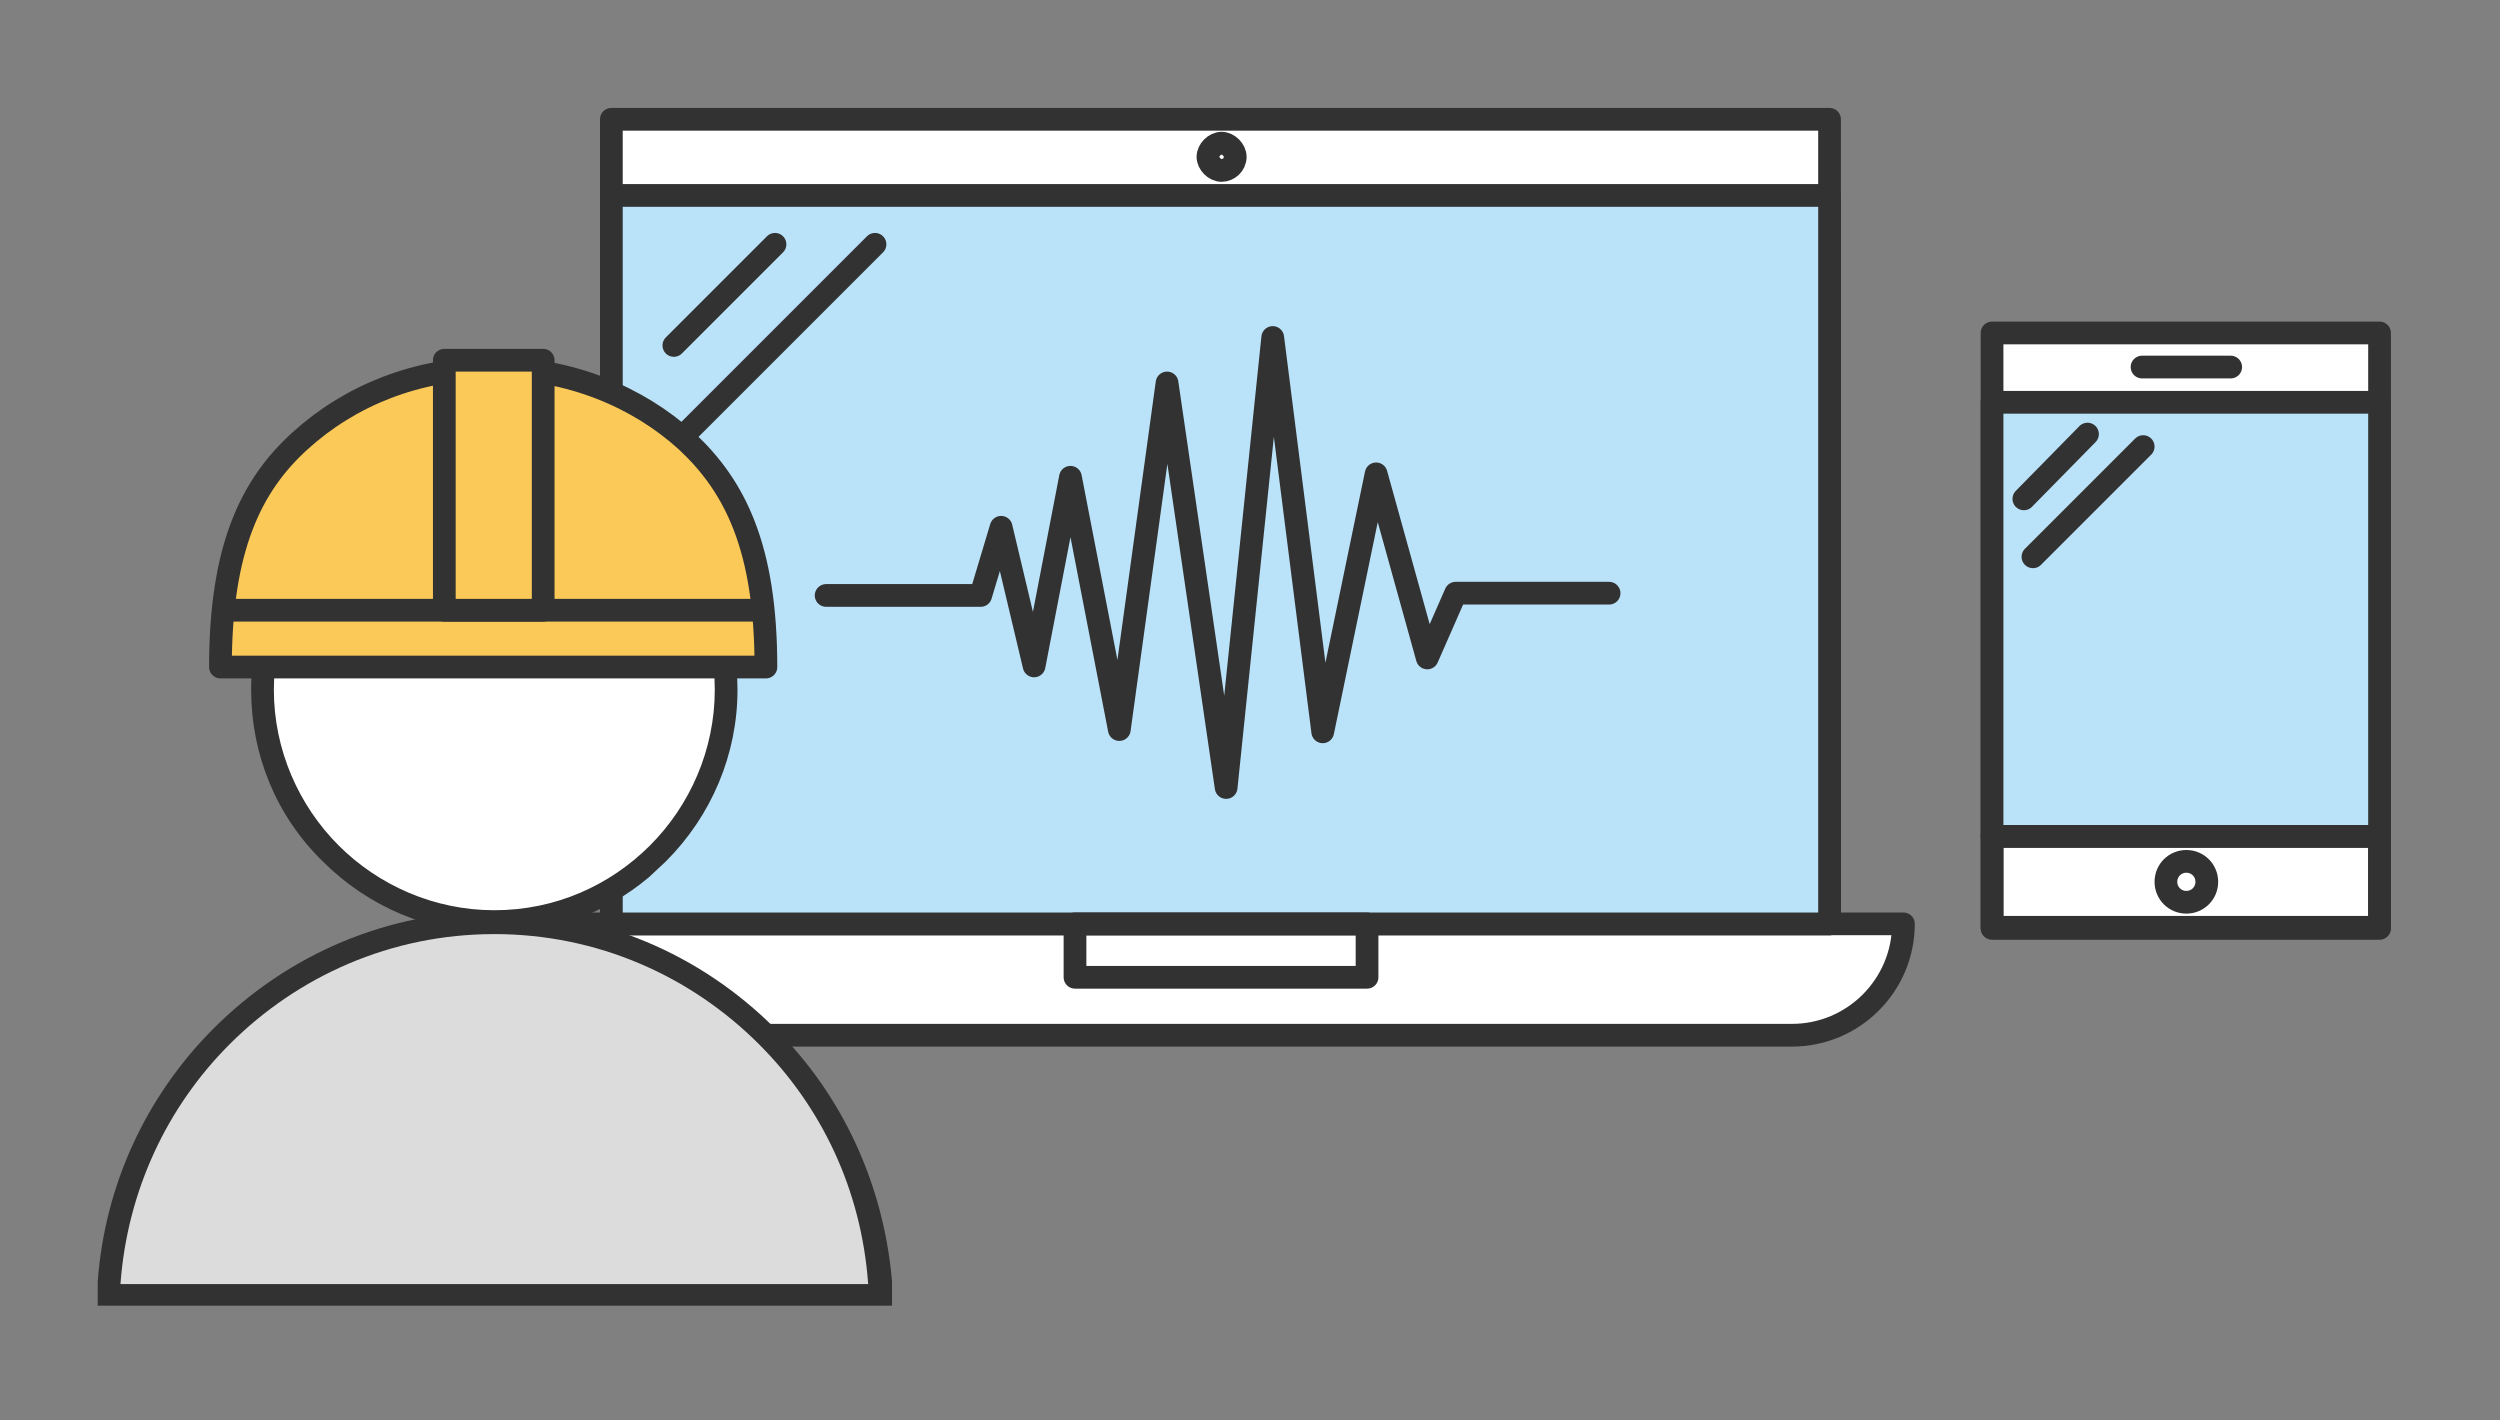 <?xml version="1.0" encoding="UTF-8"?>
<svg id="_レイヤー_2" data-name="レイヤー 2" xmlns="http://www.w3.org/2000/svg" width="220" height="125" viewBox="0 0 220 125">
  <rect x="0" y="0" width="220" height="125" fill="#808080" stroke="none"/>
  <defs>
    <style>
      .cls-1 {
        fill: #dcdcdc;
      }

      .cls-1, .cls-2, .cls-3, .cls-4 {
        fill-rule: evenodd;
      }

      .cls-1, .cls-5, .cls-6, .cls-4 {
        stroke-width: 0px;
      }

      .cls-2, .cls-7, .cls-8, .cls-3, .cls-9, .cls-10, .cls-11 {
        stroke: #323232;
        stroke-width: 2px;
      }

      .cls-2, .cls-8, .cls-6 {
        fill: none;
      }

      .cls-2, .cls-8, .cls-3, .cls-9, .cls-10, .cls-11 {
        stroke-linejoin: round;
      }

      .cls-2, .cls-8, .cls-9, .cls-11 {
        stroke-linecap: round;
      }

      .cls-7 {
        stroke-miterlimit: 10;
      }

      .cls-7, .cls-3, .cls-10 {
        fill: #fac957;
      }

      .cls-5 {
        fill: #323232;
      }

      .cls-9, .cls-4 {
        fill: #fff;
      }

      .cls-11 {
        fill: #bae3f9;
      }
    </style>
  </defs>
  <g id="_レイヤー_1-2" data-name="レイヤー 1">
    <g>
      <g>
        <path class="cls-9" d="m157.8,91.1H57.1c-5.4,0-9.8-4.4-9.8-9.8h120.2c0,5.4-4.4,9.8-9.8,9.8Z"/>
        <rect class="cls-9" x="53.8" y="10.5" width="107.2" height="70.8"/>
        <rect class="cls-11" x="53.8" y="17.2" width="107.2" height="64.1"/>
        <path class="cls-8" d="m108.7,13.8c0,.7-.6,1.2-1.2,1.2s-1.2-.6-1.2-1.2.6-1.2,1.2-1.2,1.2.6,1.2,1.2Z"/>
        <rect class="cls-8" x="94.6" y="81.3" width="25.7" height="4.7"/>
        <line class="cls-8" x1="68.2" y1="21.5" x2="59.3" y2="30.4"/>
        <line class="cls-8" x1="77" y1="21.5" x2="59.3" y2="39.2"/>
      </g>
      <polyline class="cls-2" points="72.7 52.4 86.3 52.4 88.1 46.4 91 58.6 94.2 42 98.5 64.2 102.7 33.7 107.9 69.3 112 29.7 116.4 64.4 121.1 41.7 125.6 57.9 128.1 52.2 141.6 52.2"/>
      <g>
        <rect class="cls-9" x="175.3" y="29.3" width="34.1" height="52.4"/>
        <rect class="cls-11" x="175.3" y="35.4" width="34.1" height="38.2"/>
        <rect class="cls-8" x="175.3" y="73.6" width="34.1" height="8"/>
        <path class="cls-8" d="m194.2,77.6c0,1-.8,1.8-1.8,1.8s-1.8-.8-1.8-1.8.8-1.8,1.8-1.8,1.8.8,1.8,1.8Z"/>
        <line class="cls-8" x1="188.5" y1="32.3" x2="196.3" y2="32.3"/>
        <line class="cls-8" x1="183.7" y1="38.2" x2="178.1" y2="43.9"/>
        <line class="cls-8" x1="188.6" y1="39.3" x2="178.9" y2="49"/>
      </g>
      <g>
        <g>
          <path class="cls-1" d="m9.5,113.9v-1.1c.6-8.2,4.1-15.9,10-21.7,6.4-6.4,14.9-9.9,24-10,9.1,0,17.6,3.5,24,10,5.8,5.8,9.3,13.5,9.9,21.7v1.1c0,0-67.9,0-67.9,0Z"/>
          <path class="cls-5" d="m43.5,82.2c9.1,0,17.3,3.7,23.3,9.7,5.5,5.5,9,12.8,9.6,21.1H10.6c.6-8.2,4.1-15.6,9.6-21.1,6-6,14.2-9.7,23.3-9.7h0m0-2h0c-9.3,0-18.1,3.7-24.7,10.3-6,6-9.6,13.9-10.2,22.3v2.1c-.1,0,2,0,2,0h67.9v-2.1c-.7-8.4-4.3-16.4-10.3-22.3-6.6-6.6-15.4-10.3-24.7-10.3h0Z"/>
        </g>
        <g>
          <path class="cls-4" d="m43.5,81.1c-5.4,0-10.6-2.1-14.4-6-3.8-3.9-6-9-6-14.4s2.1-10.6,6-14.4c3.8-3.8,9-6,14.4-6s10.6,2.1,14.4,6c3.9,3.9,6,9,6,14.4s-2.1,10.6-6,14.4l-.7.7h0c-3.7,3.4-8.6,5.3-13.7,5.3h0Z"/>
          <path class="cls-5" d="m43.5,41.3c5.4,0,10.2,2.2,13.7,5.7,3.5,3.5,5.7,8.4,5.7,13.7s-2.2,10.2-5.7,13.7h0c-3.5,3.5-8.3,5.7-13.7,5.7h0c-5.3,0-10.2-2.2-13.7-5.7-3.5-3.5-5.7-8.4-5.7-13.7s2.2-10.2,5.7-13.7c3.5-3.5,8.4-5.7,13.7-5.7m0-2c-5.7,0-11.1,2.2-15.1,6.3-4,4-6.3,9.4-6.3,15.1s2.2,11.1,6.3,15.1c4,4,9.4,6.3,15.1,6.3,5.1,0,9.8-1.7,13.6-4.9h0c0,0,1.5-1.4,1.5-1.4,4-4,6.3-9.4,6.3-15.1s-2.2-11.1-6.3-15.1c-4-4-9.4-6.3-15.1-6.3h0Z"/>
        </g>
      </g>
      <g>
        <path class="cls-3" d="m67.4,58.7c0-10.5-2.7-15.9-7-19.9-4.3-3.9-10.3-6.4-17-6.4s-12.6,2.4-17,6.4c-4.3,3.9-7,9.4-7,19.9h48Z"/>
        <line class="cls-7" x1="19.7" y1="53.7" x2="67.2" y2="53.7"/>
        <rect class="cls-10" x="39.1" y="31.7" width="8.7" height="22"/>
      </g>
      <rect class="cls-6" width="220" height="125"/>
    </g>
  </g>
</svg>